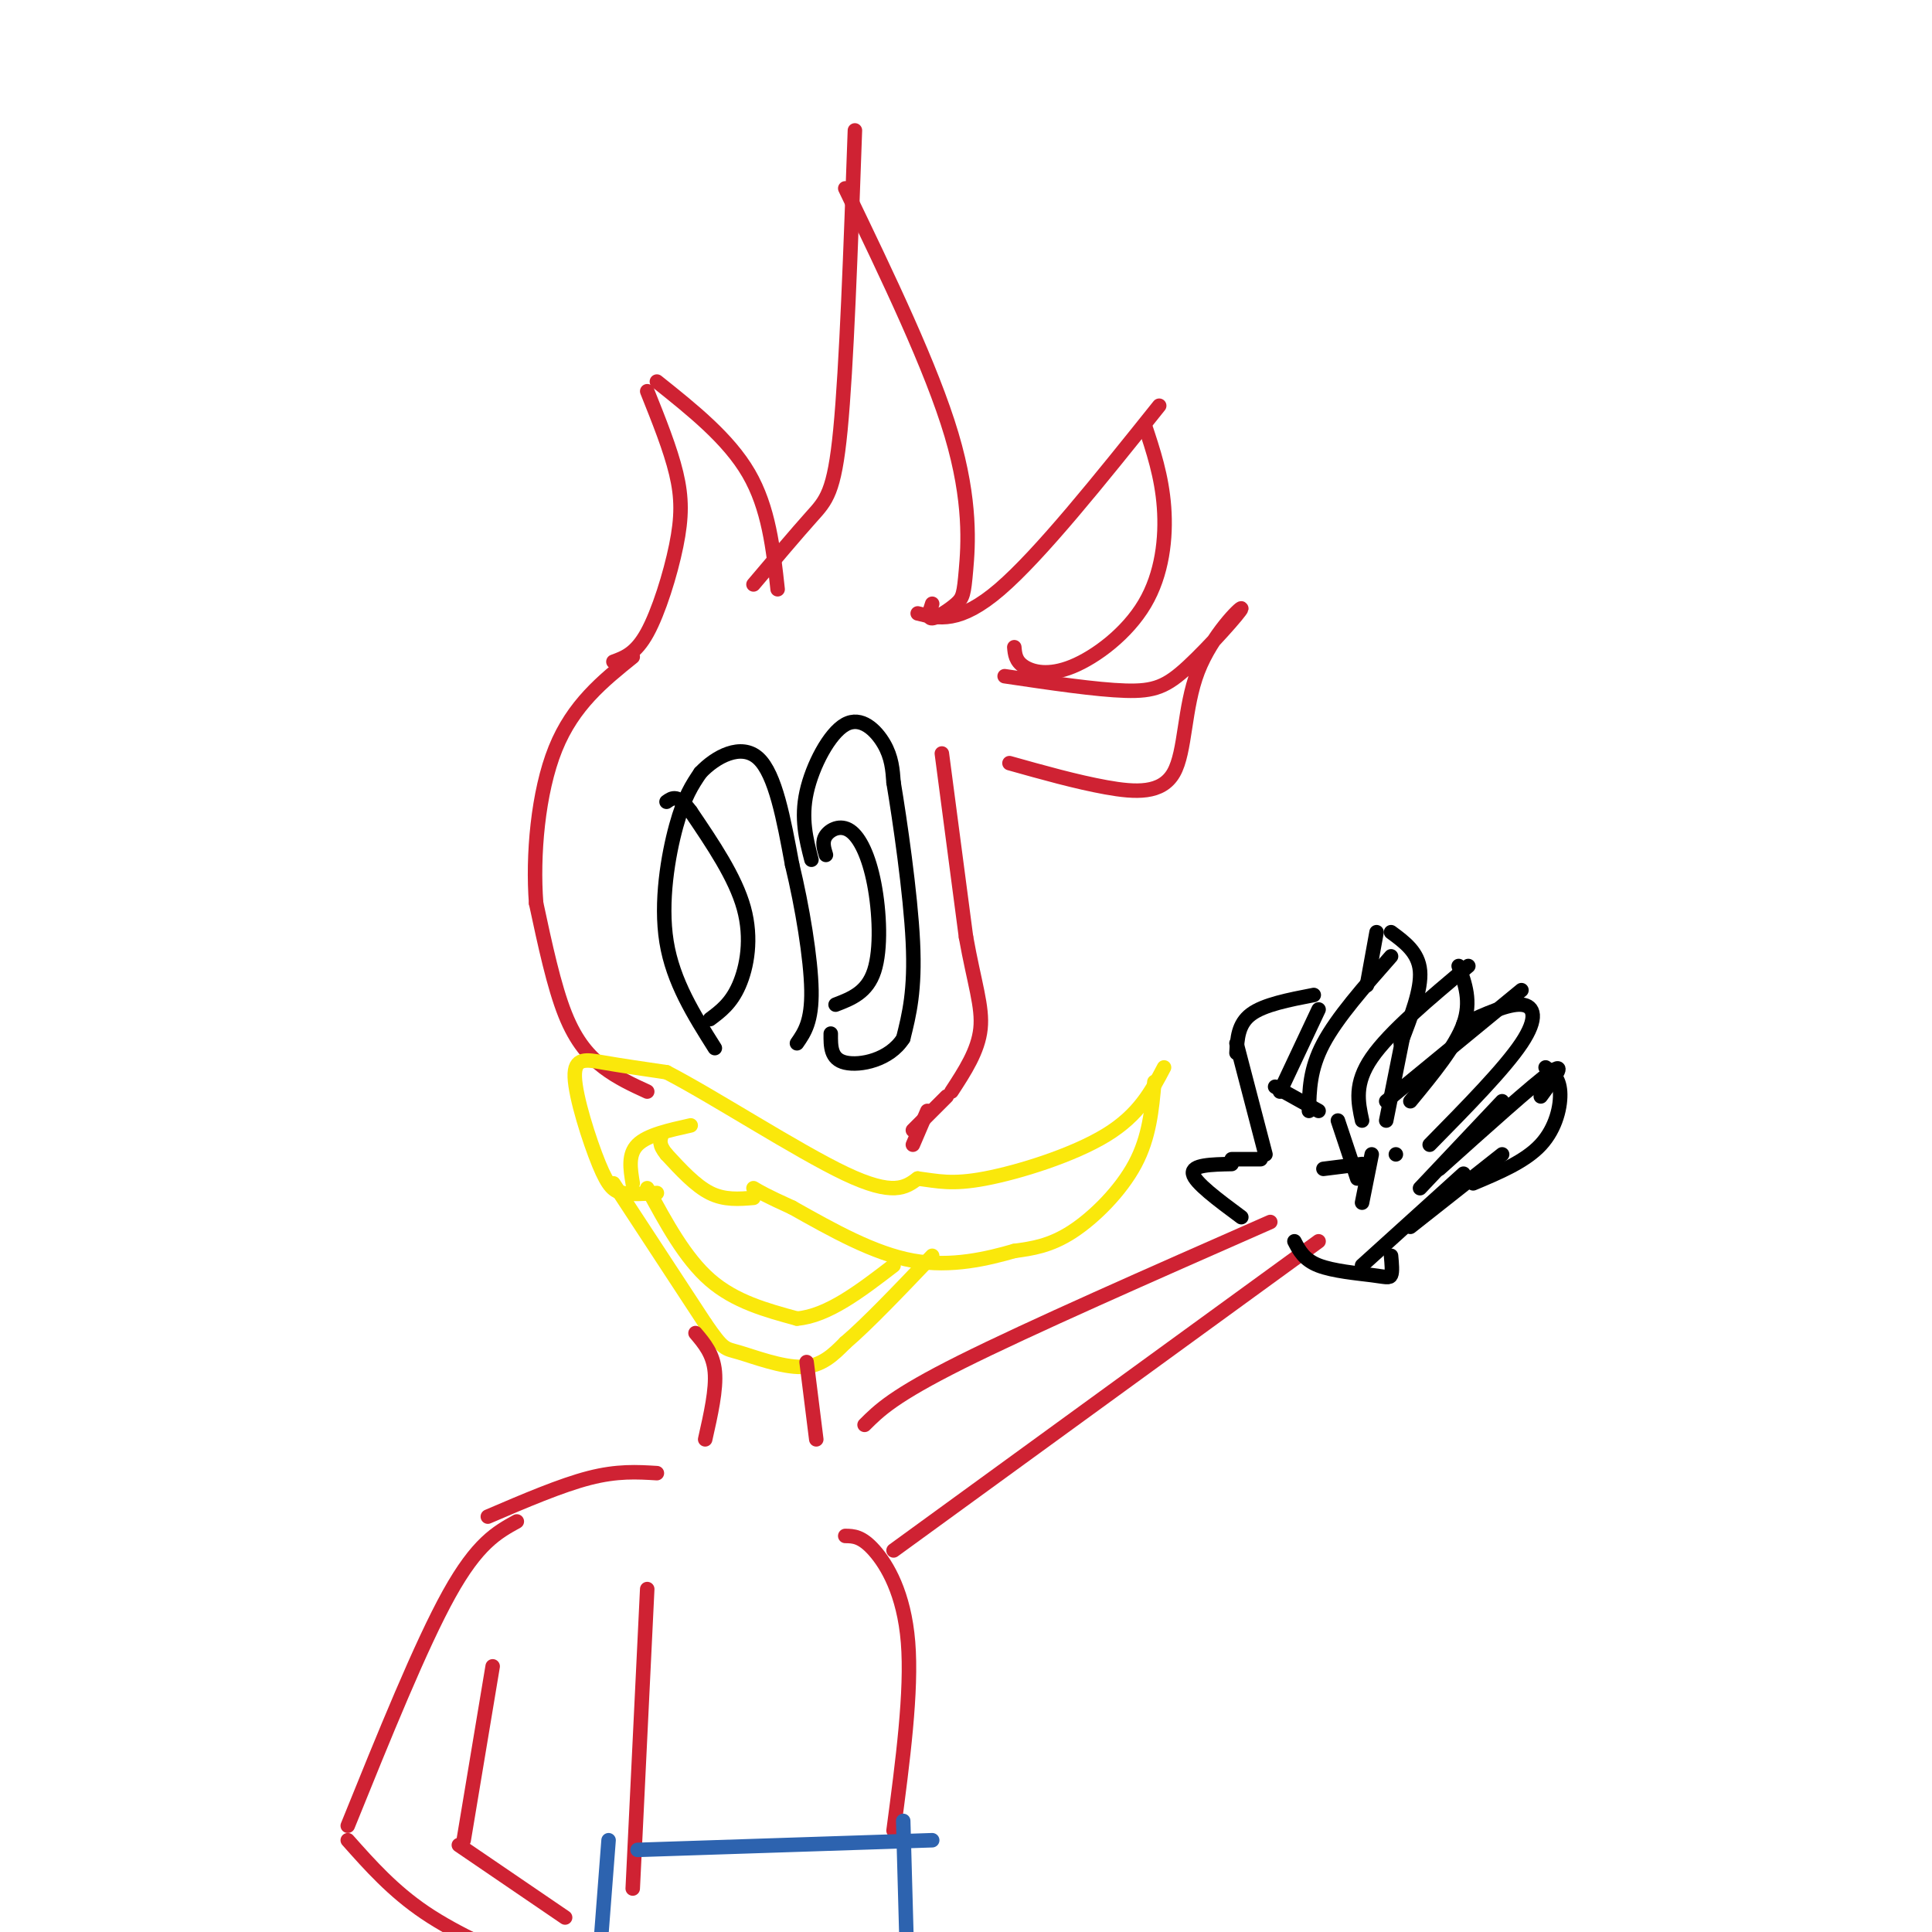 <svg viewBox='0 0 400 400' version='1.1' xmlns='http://www.w3.org/2000/svg' xmlns:xlink='http://www.w3.org/1999/xlink'><g fill='none' stroke='rgb(207,34,51)' stroke-width='3' stroke-linecap='round' stroke-linejoin='round'><path d='M134,226c-3.044,-1.400 -6.089,-2.800 -9,-5c-2.911,-2.200 -5.689,-5.200 -8,-11c-2.311,-5.800 -4.156,-14.400 -6,-23'/><path d='M111,187c-0.756,-9.844 0.356,-22.956 4,-32c3.644,-9.044 9.822,-14.022 16,-19'/><path d='M127,137c2.315,-0.845 4.631,-1.690 7,-6c2.369,-4.310 4.792,-12.083 6,-18c1.208,-5.917 1.202,-9.976 0,-15c-1.202,-5.024 -3.601,-11.012 -6,-17'/><path d='M136,79c7.417,5.917 14.833,11.833 19,19c4.167,7.167 5.083,15.583 6,24'/><path d='M156,121c4.467,-5.289 8.933,-10.578 12,-14c3.067,-3.422 4.733,-4.978 6,-18c1.267,-13.022 2.133,-37.511 3,-62'/><path d='M175,39c8.938,18.568 17.876,37.136 22,51c4.124,13.864 3.435,23.026 3,28c-0.435,4.974 -0.617,5.762 -2,7c-1.383,1.238 -3.967,2.925 -5,3c-1.033,0.075 -0.517,-1.463 0,-3'/><path d='M190,127c4.333,1.083 8.667,2.167 17,-5c8.333,-7.167 20.667,-22.583 33,-38'/><path d='M237,88c1.766,5.308 3.531,10.616 4,17c0.469,6.384 -0.359,13.845 -4,20c-3.641,6.155 -10.096,11.003 -15,13c-4.904,1.997 -8.258,1.142 -10,0c-1.742,-1.142 -1.871,-2.571 -2,-4'/><path d='M208,140c9.496,1.408 18.992,2.816 25,3c6.008,0.184 8.529,-0.854 13,-5c4.471,-4.146 10.891,-11.398 11,-12c0.109,-0.602 -6.095,5.447 -9,13c-2.905,7.553 -2.513,16.610 -5,21c-2.487,4.390 -7.853,4.111 -14,3c-6.147,-1.111 -13.073,-3.056 -20,-5'/></g>
<g fill='none' stroke='rgb(0,0,0)' stroke-width='3' stroke-linecap='round' stroke-linejoin='round'><path d='M148,217c-4.333,-6.867 -8.667,-13.733 -10,-22c-1.333,-8.267 0.333,-17.933 2,-24c1.667,-6.067 3.333,-8.533 5,-11'/><path d='M145,160c3.133,-3.356 8.467,-6.244 12,-3c3.533,3.244 5.267,12.622 7,22'/><path d='M164,179c2.111,8.711 3.889,19.489 4,26c0.111,6.511 -1.444,8.756 -3,11'/><path d='M147,211c2.178,-1.622 4.356,-3.244 6,-7c1.644,-3.756 2.756,-9.644 1,-16c-1.756,-6.356 -6.378,-13.178 -11,-20'/><path d='M143,168c-2.667,-3.667 -3.833,-2.833 -5,-2'/><path d='M168,178c-1.101,-4.262 -2.202,-8.524 -1,-14c1.202,-5.476 4.708,-12.167 8,-14c3.292,-1.833 6.369,1.190 8,4c1.631,2.810 1.815,5.405 2,8'/><path d='M185,162c1.289,7.689 3.511,22.911 4,33c0.489,10.089 -0.756,15.044 -2,20'/><path d='M187,215c-2.844,4.489 -8.956,5.711 -12,5c-3.044,-0.711 -3.022,-3.356 -3,-6'/><path d='M171,177c-0.427,-1.376 -0.855,-2.753 0,-4c0.855,-1.247 2.992,-2.365 5,-1c2.008,1.365 3.887,5.214 5,11c1.113,5.786 1.461,13.510 0,18c-1.461,4.490 -4.730,5.745 -8,7'/></g>
<g fill='none' stroke='rgb(250,232,11)' stroke-width='3' stroke-linecap='round' stroke-linejoin='round'><path d='M136,247c-2.571,0.161 -5.142,0.322 -7,0c-1.858,-0.322 -3.003,-1.128 -5,-6c-1.997,-4.872 -4.845,-13.812 -5,-18c-0.155,-4.188 2.384,-3.625 6,-3c3.616,0.625 8.308,1.313 13,2'/><path d='M138,222c9.578,4.933 27.022,16.267 37,21c9.978,4.733 12.489,2.867 15,1'/><path d='M190,244c4.143,0.524 7.000,1.333 14,0c7.000,-1.333 18.143,-4.810 25,-9c6.857,-4.190 9.429,-9.095 12,-14'/><path d='M239,224c-0.511,5.711 -1.022,11.422 -4,17c-2.978,5.578 -8.422,11.022 -13,14c-4.578,2.978 -8.289,3.489 -12,4'/><path d='M210,259c-5.422,1.556 -12.978,3.444 -21,2c-8.022,-1.444 -16.511,-6.222 -25,-11'/><path d='M164,250c-5.500,-2.500 -6.750,-3.250 -8,-4'/><path d='M156,248c-3.000,0.250 -6.000,0.500 -9,-1c-3.000,-1.500 -6.000,-4.750 -9,-8'/><path d='M138,239c-1.667,-2.000 -1.333,-3.000 -1,-4'/><path d='M131,245c-0.500,-3.000 -1.000,-6.000 1,-8c2.000,-2.000 6.500,-3.000 11,-4'/><path d='M134,246c3.917,7.250 7.833,14.500 13,19c5.167,4.500 11.583,6.250 18,8'/><path d='M165,273c6.333,-0.500 13.167,-5.750 20,-11'/><path d='M127,245c0.000,0.000 19.000,29.000 19,29'/><path d='M146,274c3.857,5.607 4.000,5.125 7,6c3.000,0.875 8.857,3.107 13,3c4.143,-0.107 6.571,-2.554 9,-5'/><path d='M175,278c4.500,-3.833 11.250,-10.917 18,-18'/></g>
<g fill='none' stroke='rgb(207,34,51)' stroke-width='3' stroke-linecap='round' stroke-linejoin='round'><path d='M195,156c0.000,0.000 5.000,38.000 5,38'/><path d='M200,194c1.711,9.556 3.489,14.444 3,19c-0.489,4.556 -3.244,8.778 -6,13'/><path d='M196,227c0.000,0.000 -7.000,7.000 -7,7'/><path d='M192,230c0.000,0.000 -3.000,7.000 -3,7'/><path d='M144,276c1.833,2.167 3.667,4.333 4,8c0.333,3.667 -0.833,8.833 -2,14'/><path d='M167,282c0.000,0.000 2.000,16.000 2,16'/><path d='M175,318c1.689,0.022 3.378,0.044 6,3c2.622,2.956 6.178,8.844 7,19c0.822,10.156 -1.089,24.578 -3,39'/><path d='M134,329c0.000,0.000 -3.000,62.000 -3,62'/><path d='M185,321c0.000,0.000 88.000,-64.000 88,-64'/><path d='M179,295c3.000,-3.000 6.000,-6.000 20,-13c14.000,-7.000 39.000,-18.000 64,-29'/><path d='M136,305c-4.083,-0.250 -8.167,-0.500 -14,1c-5.833,1.500 -13.417,4.750 -21,8'/><path d='M107,315c-4.083,2.250 -8.167,4.500 -14,15c-5.833,10.500 -13.417,29.250 -21,48'/><path d='M102,345c0.000,0.000 -6.000,36.000 -6,36'/><path d='M95,382c0.000,0.000 22.000,15.000 22,15'/><path d='M72,381c4.667,5.250 9.333,10.500 16,15c6.667,4.500 15.333,8.250 24,12'/></g>
<g fill='none' stroke='rgb(45,99,175)' stroke-width='3' stroke-linecap='round' stroke-linejoin='round'><path d='M132,383c0.000,0.000 61.000,-2.000 61,-2'/><path d='M187,377c0.000,0.000 1.000,36.000 1,36'/><path d='M126,381c0.000,0.000 -2.000,26.000 -2,26'/></g>
<g fill='none' stroke='rgb(0,0,0)' stroke-width='3' stroke-linecap='round' stroke-linejoin='round'><path d='M257,252c-4.833,-3.583 -9.667,-7.167 -10,-9c-0.333,-1.833 3.833,-1.917 8,-2'/><path d='M268,257c0.988,1.911 1.976,3.821 5,5c3.024,1.179 8.083,1.625 11,2c2.917,0.375 3.690,0.679 4,0c0.310,-0.679 0.155,-2.339 0,-4'/><path d='M255,240c0.000,0.000 6.000,0.000 6,0'/><path d='M262,239c0.000,0.000 -6.000,-23.000 -6,-23'/><path d='M256,218c0.167,-3.000 0.333,-6.000 3,-8c2.667,-2.000 7.833,-3.000 13,-4'/><path d='M273,209c0.000,0.000 -8.000,17.000 -8,17'/><path d='M264,225c0.000,0.000 9.000,5.000 9,5'/><path d='M271,230c0.083,-4.333 0.167,-8.667 3,-14c2.833,-5.333 8.417,-11.667 14,-18'/><path d='M283,204c0.000,0.000 2.000,-11.000 2,-11'/><path d='M288,193c2.833,2.083 5.667,4.167 6,8c0.333,3.833 -1.833,9.417 -4,15'/><path d='M291,212c0.000,0.000 -4.000,20.000 -4,20'/><path d='M282,262c0.000,0.000 21.000,-19.000 21,-19'/><path d='M294,246c0.000,0.000 17.000,-18.000 17,-18'/><path d='M287,228c0.000,0.000 28.000,-23.000 28,-23'/><path d='M303,212c4.644,-2.111 9.289,-4.222 12,-4c2.711,0.222 3.489,2.778 0,8c-3.489,5.222 -11.244,13.111 -19,21'/><path d='M282,232c-0.833,-3.833 -1.667,-7.667 2,-13c3.667,-5.333 11.833,-12.167 20,-19'/><path d='M302,200c1.333,3.667 2.667,7.333 1,12c-1.667,4.667 -6.333,10.333 -11,16'/><path d='M298,242c9.750,-8.750 19.500,-17.500 23,-20c3.500,-2.500 0.750,1.250 -2,5'/><path d='M320,221c1.400,1.067 2.800,2.133 3,5c0.200,2.867 -0.800,7.533 -4,11c-3.200,3.467 -8.600,5.733 -14,8'/><path d='M311,239c0.000,0.000 -19.000,15.000 -19,15'/><path d='M289,239c0.000,0.000 0.000,0.000 0,0'/><path d='M274,242c0.000,0.000 8.000,-1.000 8,-1'/><path d='M284,239c0.000,0.000 -2.000,10.000 -2,10'/><path d='M281,244c0.000,0.000 -4.000,-12.000 -4,-12'/></g>
</svg>